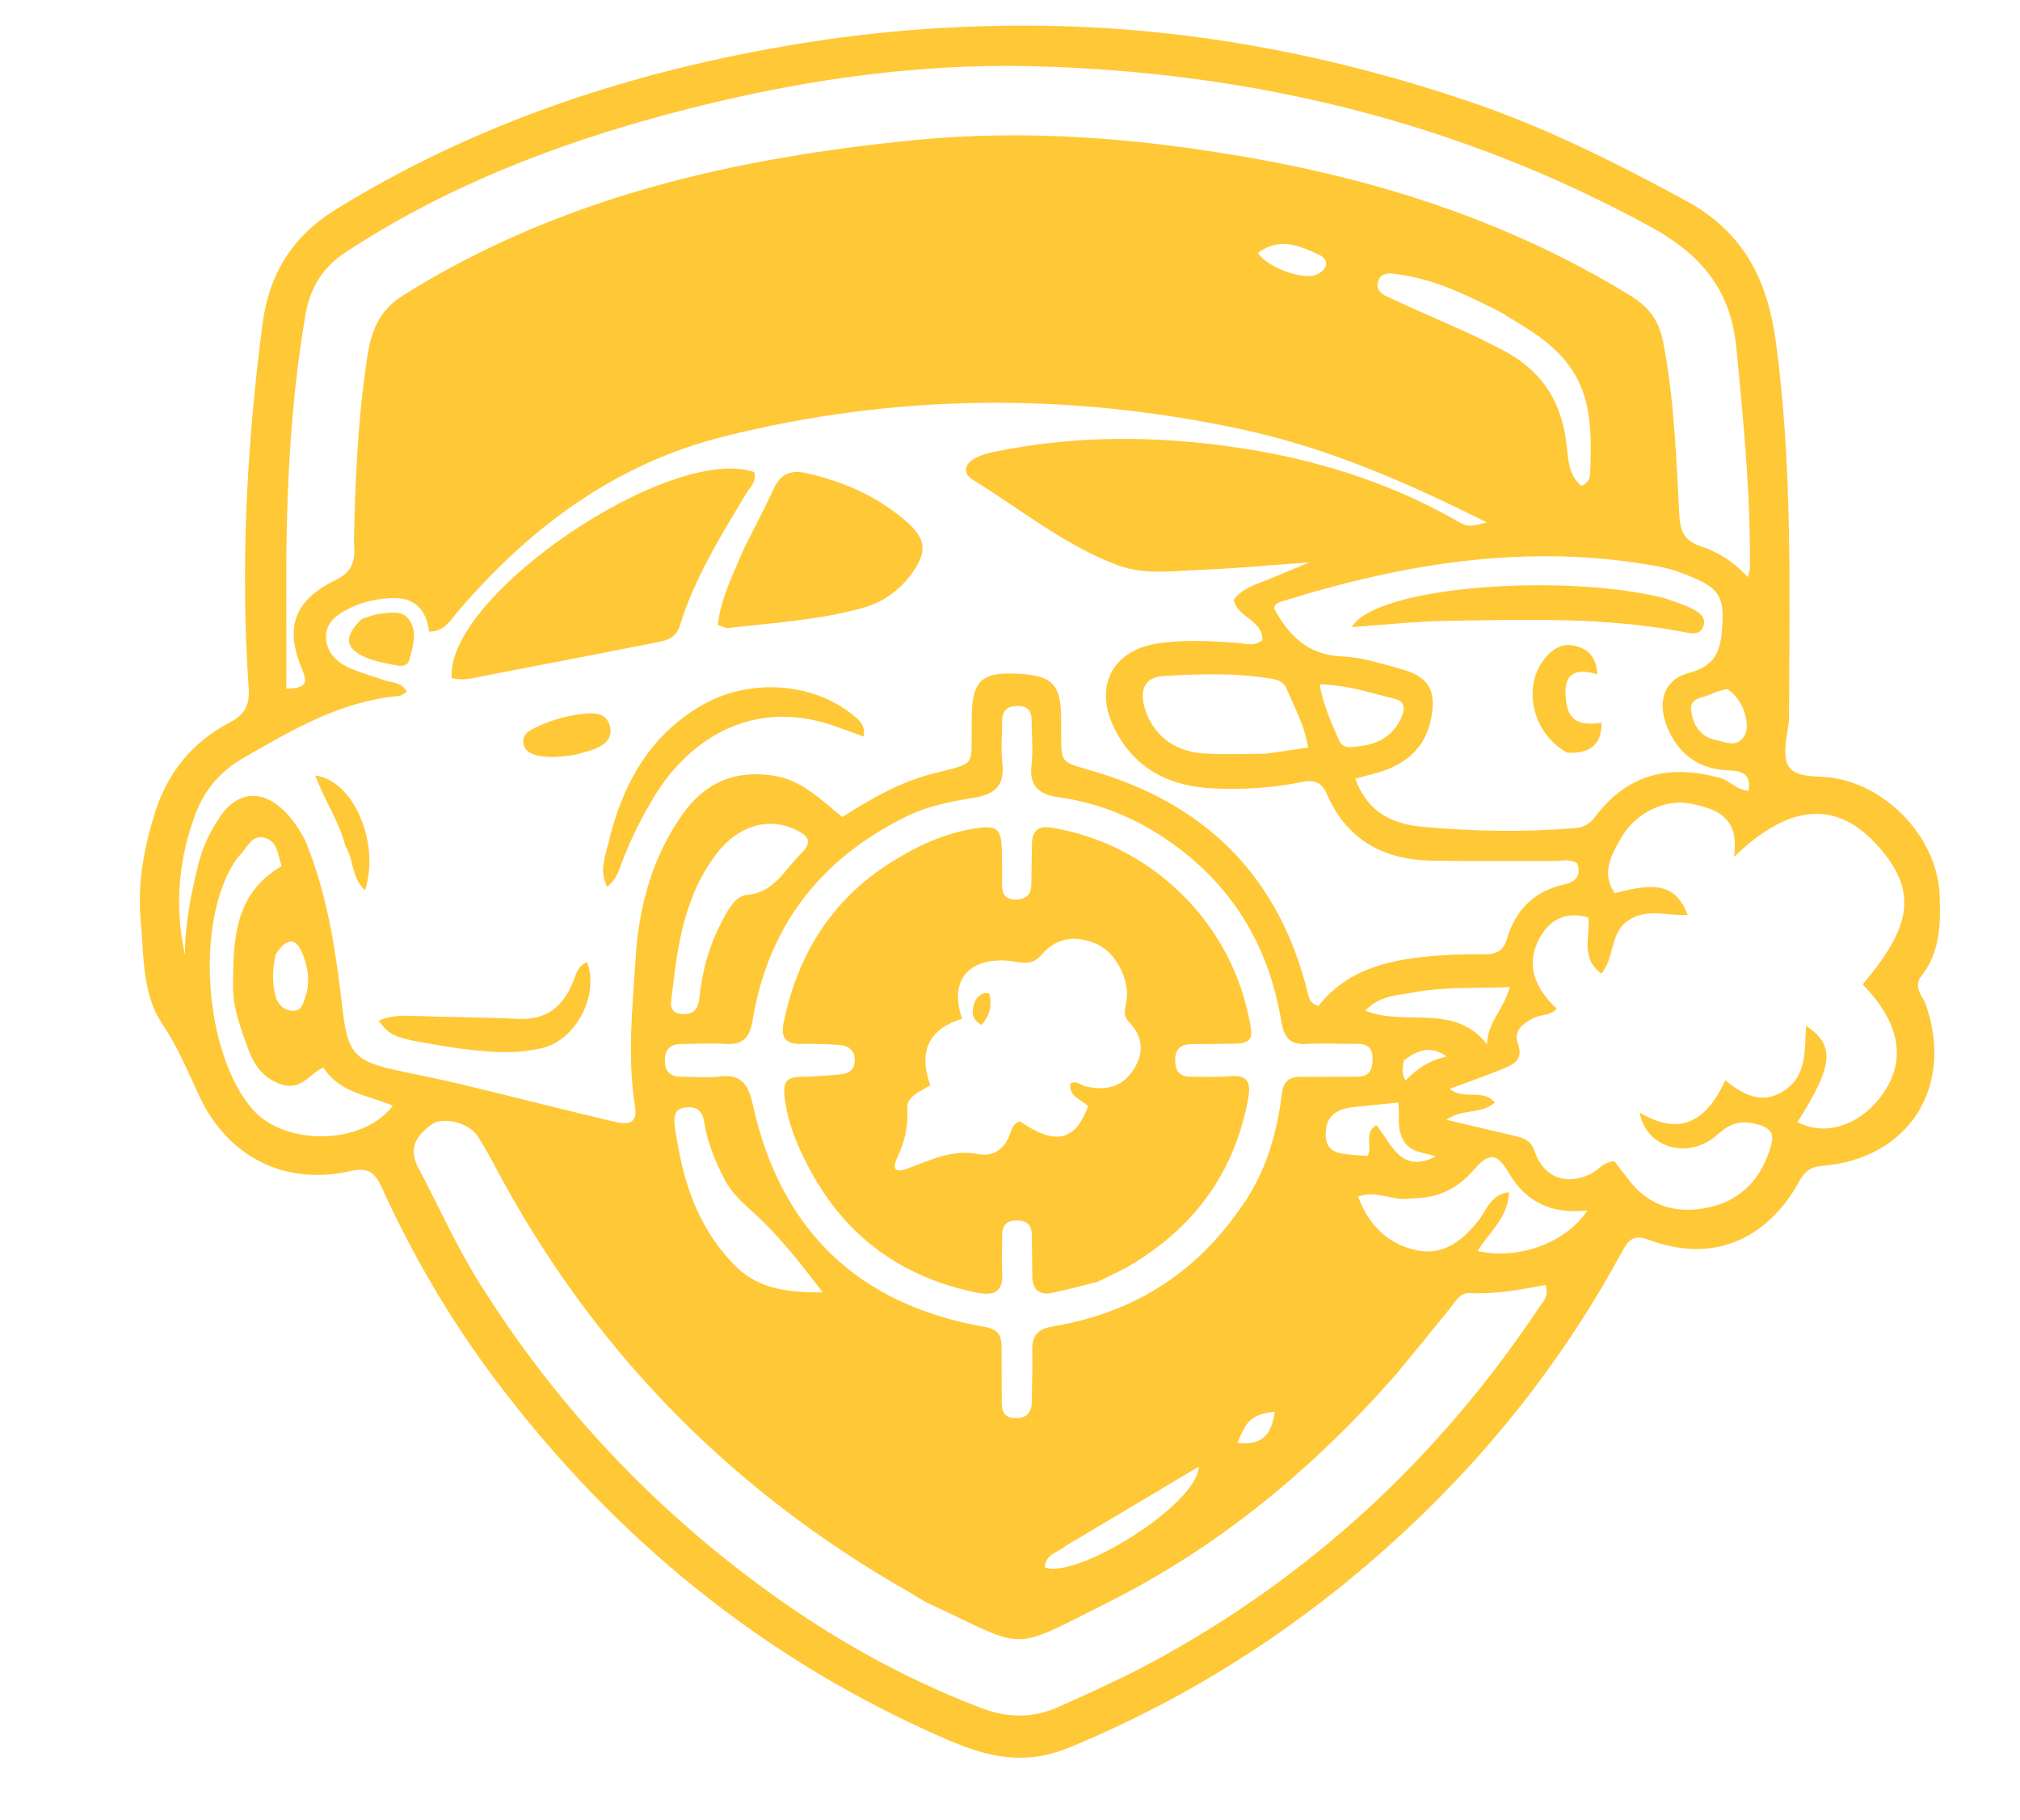 <svg version="1.1" id="Layer_1" xmlns="http://www.w3.org/2000/svg" xmlns:xlink="http://www.w3.org/1999/xlink" x="0px" y="0px"
	 width="100%" viewBox="290 50 444 400" enable-background="new 0 0 1024 560" xml:space="preserve">
<path fill="#ffc837" opacity="1" stroke="none" 
	d="
M713.115,270.242 
	C719.823,288.646 709.639,304.679 690.516,306.206 
	C687.986,306.408 686.68,307.431 685.529,309.526 
	C678.844,321.687 667.244,328.039 652.258,322.4 
	C648.954,321.156 647.824,322.678 646.515,325.093 
	C635.081,346.181 620.718,365.115 603.609,381.869 
	C580.777,404.227 554.76,421.735 525.067,434.025 
	C515.195,438.111 506.95,436.074 498.299,432.336 
	C458.075,414.956 425.278,388.23 398.965,353.315 
	C388.988,340.077 380.691,325.877 373.85,310.819 
	C372.376,307.575 370.791,306.489 367.021,307.348 
	C352.634,310.628 340.019,304.258 333.775,290.802 
	C331.276,285.419 329.046,280.038 325.657,274.991 
	C321.203,268.357 321.645,260.012 320.928,252.28 
	C320.183,244.254 321.632,236.348 324.038,228.659 
	C326.808,219.809 332.281,213.045 340.474,208.79 
	C343.822,207.052 344.913,204.919 344.663,201.301 
	C342.81,174.481 344.228,147.782 347.711,121.149 
	C349.145,110.177 354.316,101.887 363.762,96.059 
	C395.282,76.612 429.685,65.447 466.071,59.541 
	C483.729,56.675 501.415,55.417 519.269,55.663 
	C551.685,56.11 583.093,62.119 613.702,72.573 
	C629.983,78.133 645.252,85.817 660.383,93.998 
	C673.214,100.936 678.499,111.408 680.353,125.22 
	C684.028,152.593 683.329,180.054 683.233,207.522 
	C683.229,208.841 682.973,210.166 682.761,211.476 
	C681.604,218.651 683.039,220.462 690.096,220.687 
	C703.498,221.113 715.86,233.468 716.349,246.826 
	C716.578,253.075 716.443,259.214 712.368,264.448 
	C710.749,266.529 711.899,268.172 713.115,270.242 
M357.072,234.666 
	C361.977,246.483 363.799,258.991 365.267,271.565 
	C366.436,281.587 367.857,283.227 377.742,285.332 
	C382.461,286.337 387.196,287.275 391.885,288.404 
	C402.557,290.973 413.19,293.705 423.874,296.224 
	C426.482,296.839 430.374,298.057 429.583,293.122 
	C427.846,282.288 429.022,271.536 429.689,260.755 
	C430.4,249.253 433.328,238.382 440.06,228.896 
	C444.862,222.129 451.391,219.114 459.995,220.452 
	C466.391,221.447 470.469,225.835 475.145,229.537 
	C481.566,225.455 487.922,221.815 495.11,219.989 
	C504.909,217.499 503.394,218.753 503.583,208.778 
	C503.586,208.611 503.581,208.444 503.581,208.278 
	C503.574,199.401 505.638,197.493 514.574,198.109 
	C521.325,198.575 523.165,200.606 523.236,207.579 
	C523.352,218.926 522.051,216.849 532.17,220.043 
	C556.109,227.598 571.419,243.604 577.438,268.183 
	C577.711,269.297 577.92,270.487 579.769,271.096 
	C586.404,262.635 596.131,260.722 606.296,259.975 
	C609.615,259.732 612.956,259.671 616.285,259.698 
	C618.712,259.718 620.39,259.109 621.163,256.498 
	C623.055,250.106 627.074,245.844 633.796,244.373 
	C636.21,243.845 637.687,242.481 636.652,239.711 
	C635.079,238.695 633.377,239.208 631.748,239.202 
	C622.749,239.168 613.749,239.28 604.753,239.138 
	C594.187,238.971 586.107,234.623 581.703,224.618 
	C580.593,222.097 579.109,221.244 576.221,221.837 
	C569.847,223.148 563.348,223.556 556.831,223.271 
	C546.922,222.839 539.113,218.862 534.725,209.604 
	C530.531,200.755 534.579,192.998 544.163,191.46 
	C550.112,190.505 556.12,190.854 562.107,191.289 
	C563.872,191.418 565.7,192.167 567.471,190.666 
	C567.58,186.228 561.877,185.683 561.178,181.782 
	C563.232,179.133 566.195,178.399 568.938,177.278 
	C571.68,176.156 574.406,174.996 577.784,173.583 
	C569.178,174.197 561.399,174.951 553.603,175.245 
	C547.635,175.47 541.451,176.358 535.734,174.231 
	C524.071,169.891 514.416,161.968 503.947,155.507 
	C501.364,153.914 502.034,151.851 504.568,150.565 
	C505.733,149.974 507.046,149.606 508.333,149.338 
	C526.321,145.582 544.443,145.708 562.481,148.435 
	C579.198,150.962 595.237,155.931 610.057,164.367 
	C612.752,165.901 612.837,165.751 616.847,164.83 
	C599.151,155.943 581.554,148.3 562.471,144.245 
	C524.548,136.186 486.778,136.514 449.19,145.899 
	C425.195,151.89 406.318,165.99 390.489,184.561 
	C388.948,186.369 387.754,188.755 384.319,188.811 
	C383.738,183.894 381.013,181.178 376.024,181.432 
	C373.026,181.585 370.056,182.158 367.314,183.45 
	C364.533,184.761 361.682,186.48 361.652,189.83 
	C361.622,193.267 364.015,195.627 367.143,196.926 
	C369.597,197.945 372.164,198.69 374.684,199.549 
	C376.303,200.102 378.309,199.896 379.426,202.027 
	C378.771,202.381 378.237,202.897 377.662,202.948 
	C364.954,204.074 354.302,210.352 343.602,216.497 
	C338.675,219.326 335.113,223.284 333.042,228.697 
	C329.245,238.625 328.294,249.113 330.646,259.856 
	C330.656,252.856 332.021,246.348 333.613,239.871 
	C334.541,236.098 336.221,232.625 338.375,229.47 
	C343.557,221.878 351.449,223.865 357.072,234.666 
M367.795,169.271 
	C368.064,155.626 368.67,142.006 370.72,128.486 
	C371.565,122.911 373.202,118.3 378.604,114.915 
	C413.105,93.296 451.475,84.668 491.27,80.769 
	C515.969,78.349 540.472,80.391 564.854,84.683 
	C594.476,89.896 622.595,99.143 648.361,114.97 
	C652.268,117.37 654.63,120.321 655.553,125.079 
	C658.008,137.723 658.437,150.519 659.125,163.293 
	C659.313,166.783 660.333,168.902 663.689,169.991 
	C667.648,171.276 671.12,173.469 674.163,176.816 
	C674.401,175.919 674.617,175.477 674.622,175.033 
	C674.814,158.686 673.214,142.464 671.621,126.215 
	C670.37,113.453 663.671,105.76 652.644,99.747 
	C610.359,76.687 564.956,65.799 517.195,64.56 
	C490.134,63.859 463.479,67.992 437.26,74.963 
	C411.988,81.681 387.903,91.043 365.96,105.437 
	C361.071,108.644 358.183,113.063 357.13,119.22 
	C353.573,140.001 352.818,160.917 352.927,181.916 
	C352.96,188.338 352.932,194.76 352.932,201.314 
	C357.434,201.322 357.604,199.907 356.48,197.275 
	C352.532,188.027 354.586,181.972 363.569,177.589 
	C367.009,175.911 368.308,173.759 367.795,169.271 
M647.651,308.82 
	C652.357,315.308 658.908,316.994 666.251,315.174 
	C673.077,313.481 677.264,308.658 679.229,301.92 
	C679.945,299.464 679.586,298.082 676.643,297.196 
	C672.939,296.08 670.536,296.616 667.538,299.315 
	C661.223,304.998 651.808,302.36 650.396,294.475 
	C659.518,299.976 665.295,296.083 669.204,287.404 
	C673.711,291.109 678.081,292.812 682.764,289.253 
	C687.214,285.872 686.605,280.527 686.997,275.426 
	C693.473,279.782 692.943,284.188 685.08,296.594 
	C691.165,299.764 698.624,297.424 703.545,290.802 
	C709.176,283.223 707.771,274.883 699.421,266.33 
	C709.951,253.875 711.457,246.298 703.624,236.882 
	C693.399,224.59 682.396,227.457 671.132,238.311 
	C672.431,229.482 667.243,227.77 661.68,226.612 
	C656.164,225.463 649.595,228.509 646.423,233.995 
	C644.254,237.744 641.827,241.782 644.935,246.291 
	C654.572,243.635 658.397,244.691 660.986,251.039 
	C656.527,251.351 652.04,249.461 647.915,252.264 
	C643.776,255.076 644.943,260.444 641.985,263.953 
	C637.271,260.494 639.62,255.79 639.107,251.588 
	C634.756,250.386 631.277,251.659 629.016,255.15 
	C624.929,261.464 627.183,267 632.18,271.666 
	C630.583,273.353 628.69,272.899 627.227,273.646 
	C624.891,274.84 622.56,276.332 623.645,279.346 
	C624.903,282.838 622.74,283.906 620.363,284.872 
	C616.591,286.405 612.742,287.752 608.645,289.283 
	C611.801,291.9 615.982,289.108 618.565,292.311 
	C615.573,294.935 611.543,293.548 607.928,296.074 
	C613.328,297.355 618.097,298.509 622.878,299.61 
	C624.872,300.069 626.489,300.573 627.296,302.958 
	C629.252,308.737 634.124,310.592 639.511,308.038 
	C641.275,307.202 642.456,305.297 644.862,305.197 
	C645.622,306.173 646.429,307.207 647.651,308.82 
M596.711,352.202 
	C578.721,372.664 557.969,389.885 533.649,402.083 
	C511.505,413.19 516.103,412.547 494.434,402.52 
	C492.784,401.757 491.274,400.694 489.687,399.79 
	C451.741,378.177 422.025,348.412 400.89,310.146 
	C398.959,306.649 397.175,303.056 395.014,299.707 
	C393.048,296.66 387.318,295.293 384.803,297.148 
	C381.483,299.597 379.628,302.309 382.04,306.831 
	C386.423,315.051 390.195,323.605 395.127,331.531 
	C411.869,358.438 433.193,381.154 458.797,399.726 
	C473.243,410.203 488.776,418.9 505.539,425.295 
	C511.458,427.553 516.939,427.694 522.833,425.038 
	C529.966,421.822 537.088,418.633 543.967,414.886 
	C578.427,396.114 606.306,370.191 628.086,337.631 
	C629.026,336.225 630.615,334.904 629.704,332.366 
	C624.204,333.454 618.672,334.418 613.023,334.164 
	C610.909,334.069 609.985,335.925 608.84,337.347 
	C604.98,342.143 601.084,346.91 596.711,352.202 
M562.384,315.893 
	C567.98,308.318 570.613,299.627 571.744,290.432 
	C572.076,287.739 573.245,286.609 575.897,286.64 
	C580.059,286.688 584.223,286.586 588.386,286.596 
	C591.09,286.603 591.682,285.014 591.692,282.688 
	C591.701,280.342 590.646,279.374 588.367,279.395 
	C584.704,279.43 581.031,279.21 577.379,279.414 
	C573.691,279.621 572.285,278.313 571.646,274.471 
	C569.064,258.938 561.848,246.026 549.076,236.378 
	C541.187,230.418 532.495,226.578 522.733,225.206 
	C518.486,224.609 516.148,222.846 516.73,218.07 
	C517.11,214.954 516.742,211.75 516.774,208.587 
	C516.795,206.401 516.036,205.095 513.609,205.132 
	C511.335,205.167 510.253,206.206 510.271,208.49 
	C510.295,211.488 509.949,214.523 510.309,217.475 
	C510.921,222.485 508.853,224.554 503.973,225.332 
	C498.921,226.137 493.82,227.149 489.124,229.468 
	C470.365,238.733 458.841,253.519 455.421,274.229 
	C454.752,278.276 453.133,279.665 449.261,279.413 
	C446.112,279.207 442.936,279.403 439.772,279.427 
	C437.346,279.446 436.087,280.565 436.132,283.103 
	C436.177,285.655 437.504,286.658 439.919,286.632 
	C442.583,286.605 445.287,286.936 447.904,286.589 
	C452.693,285.954 454.415,287.963 455.428,292.589 
	C461.484,320.246 478.534,336.749 506.53,341.613 
	C509.326,342.098 510.151,343.482 510.149,345.961 
	C510.145,349.957 510.196,353.954 510.194,357.951 
	C510.193,359.981 510.567,361.576 513.127,361.632 
	C515.684,361.688 516.767,360.466 516.783,358.017 
	C516.807,354.353 516.983,350.687 516.89,347.027 
	C516.806,343.722 517.737,342.106 521.488,341.473 
	C538.288,338.64 552.043,330.582 562.384,315.893 
M668.016,220.948 
	C670.232,221.492 671.734,223.692 674.361,223.754 
	C674.934,219.779 672.611,219.401 669.622,219.26 
	C663.152,218.955 658.734,215.53 656.382,209.573 
	C654.229,204.122 655.793,199.315 661.188,197.889 
	C666.661,196.441 668.118,193.556 668.51,188.327 
	C668.995,181.86 668.343,179.553 662.356,177.005 
	C659.919,175.968 657.374,175.015 654.783,174.53 
	C626.389,169.219 598.871,173.694 571.734,182.171 
	C570.936,182.42 570.156,182.735 570.067,183.748 
	C573.32,189.657 577.448,193.951 584.946,194.254 
	C589.361,194.433 593.765,195.872 598.088,197.058 
	C604.066,198.698 605.764,201.837 604.575,207.887 
	C603.477,213.474 600.099,217.067 594.963,219.072 
	C592.692,219.958 590.264,220.438 587.899,221.105 
	C590.224,227.549 594.808,230.939 602.346,231.653 
	C613.627,232.722 624.92,232.928 636.232,231.976 
	C638.278,231.804 639.504,230.981 640.707,229.392 
	C647.517,220.398 656.492,217.771 668.016,220.948 
M352.839,288.592 
	C348.556,287.557 346.092,284.727 344.618,280.682 
	C342.957,276.126 341.158,271.429 341.211,266.693 
	C341.323,256.775 341.325,246.471 351.896,240.351 
	C351.069,237.988 351.096,235.029 348.334,234.161 
	C345.255,233.193 344.331,236.446 342.609,238.048 
	C342.131,238.493 341.777,239.087 341.423,239.648 
	C332.872,253.215 334.947,281.412 345.39,293.644 
	C352.439,301.901 369.668,301.794 376.349,292.992 
	C370.893,290.639 364.484,290.133 361.123,284.601 
	C358.17,285.787 356.831,289.052 352.839,288.592 
M568.067,215.647 
	C571.133,215.21 574.198,214.773 577.55,214.295 
	C576.707,209.26 574.482,205.367 572.78,201.294 
	C572.211,199.933 570.997,199.417 569.617,199.18 
	C561.696,197.822 553.714,198.094 545.763,198.556 
	C541.744,198.789 540.488,201.438 541.522,205.271 
	C543.088,211.078 547.679,215.027 554.201,215.541 
	C558.492,215.879 562.827,215.666 568.067,215.647 
M600.376,313.347 
	C596.536,314.164 592.745,311.417 588.507,312.961 
	C590.836,319.116 594.777,323.12 600.801,324.629 
	C606.992,326.18 611.215,322.869 614.905,318.32 
	C616.741,316.056 617.525,312.529 621.681,311.981 
	C621.52,317.633 617.241,320.788 614.794,324.918 
	C623.698,326.98 634.25,323.102 638.926,315.989 
	C631.259,316.899 625.419,314.289 621.599,307.686 
	C619.161,303.471 617.355,303.18 614.175,306.84 
	C610.727,310.81 606.665,313.33 600.376,313.347 
M619.878,118.622 
	C612.9,115.104 605.909,111.573 598.068,110.408 
	C596.235,110.136 593.584,109.403 592.889,111.924 
	C592.216,114.37 594.654,115.04 596.47,115.896 
	C604.578,119.719 612.946,122.948 620.858,127.237 
	C629.423,131.88 633.51,139.003 634.418,148.443 
	C634.706,151.429 634.966,154.652 637.574,156.75 
	C638.977,156.227 639.442,155.218 639.489,154.285 
	C640.196,140.192 639.115,131.383 627.261,123.241 
	C625.072,121.737 622.759,120.413 619.878,118.622 
M466.556,237.106 
	C468.863,234.436 466.877,233.299 464.782,232.3 
	C458.849,229.47 452.266,231.473 447.61,237.477 
	C440.551,246.578 438.955,257.421 437.719,268.391 
	C437.49,270.421 436.823,272.581 439.931,272.836 
	C442.415,273.039 443.479,271.736 443.725,269.302 
	C444.315,263.462 445.851,257.871 448.602,252.648 
	C449.942,250.104 451.506,246.902 454.232,246.658 
	C460.385,246.109 462.435,240.984 466.556,237.106 
M439.459,304.059 
	C441.326,313.195 444.937,321.472 451.603,328.171 
	C456.993,333.589 463.845,334.012 470.844,334.009 
	C466.133,327.859 461.542,321.923 456.095,316.919 
	C453.497,314.533 450.937,312.381 449.298,309.248 
	C447.207,305.252 445.501,301.1 444.799,296.636 
	C444.412,294.173 443.255,293.118 440.801,293.365 
	C437.774,293.67 438.183,295.903 438.368,297.849 
	C438.54,299.656 439.013,301.435 439.459,304.059 
M524.233,389.727 
	C522.6,391.175 519.757,391.476 519.663,394.429 
	C526.565,397.162 553.216,380.659 553.481,372.315 
	C543.556,378.215 534.201,383.776 524.233,389.727 
M599.723,268.255 
	C596.356,268.779 592.896,269.08 590.112,272.107 
	C598.956,275.674 609.671,270.302 616.832,279.467 
	C617.001,274.586 620.601,271.719 621.837,266.922 
	C614.255,267.238 607.394,266.745 599.723,268.255 
M588.112,214.063 
	C592.548,213.705 596.076,211.973 598.017,207.693 
	C598.832,205.897 598.832,204.159 596.781,203.641 
	C591.395,202.281 586.052,200.499 580.077,200.407 
	C580.842,204.994 582.627,208.714 584.229,212.498 
	C584.842,213.946 585.878,214.493 588.112,214.063 
M605.59,304.13 
	C603.085,303.186 600.104,303.501 598.426,300.515 
	C596.945,297.881 597.738,295.077 597.346,292.304 
	C594.267,292.607 591.493,292.895 588.716,293.15 
	C585.045,293.487 581.598,294.259 581.387,298.849 
	C581.158,303.837 585.062,303.509 588.325,303.876 
	C589.104,303.964 589.892,303.978 590.598,304.022 
	C591.787,301.789 589.64,299.013 592.539,297.26 
	C595.873,301.273 597.827,308.101 605.59,304.13 
M669.594,201.405 
	C668.487,201.743 667.298,201.926 666.289,202.453 
	C664.513,203.38 661.341,203.251 661.711,206.118 
	C662.095,209.09 663.632,211.917 667.051,212.6 
	C669.186,213.027 671.698,214.432 673.386,211.776 
	C674.96,209.299 673.151,203.474 669.594,201.405 
M350.602,259.727 
	C349.897,262.831 349.732,265.963 350.61,269.036 
	C351.087,270.706 352.292,271.955 354.126,272.111 
	C356.367,272.3 356.672,270.427 357.182,268.876 
	C358.218,265.725 357.684,262.621 356.528,259.673 
	C355.161,256.189 353.19,255.739 350.602,259.727 
M566.51,105.578 
	C568.339,108.652 576.431,111.72 579.392,110.348 
	C581.889,109.191 582.278,107.049 579.849,105.94 
	C575.743,104.065 571.354,101.979 566.51,105.578 
M562.018,367.053 
	C567.014,367.706 569.507,365.627 570.194,360.233 
	C565.435,360.817 564.03,361.868 562.018,367.053 
M598.557,283.023 
	C598.404,284.424 597.948,285.847 598.944,287.439 
	C601.394,284.91 604.137,283.014 607.986,282.182 
	C604.403,279.623 601.639,280.791 598.557,283.023 
z"/>
<path fill="#ffc837" opacity="1" stroke="none" 
	d="
M395.554,198.695 
	C393.197,199.256 391.251,199.521 389.313,199.014 
	C387.778,181.058 437.267,147.447 455.774,153.742 
	C456.413,155.832 454.795,157.142 453.907,158.628 
	C448.363,167.899 442.633,177.085 439.431,187.504 
	C438.621,190.141 436.673,190.698 434.596,191.109 
	C421.73,193.659 408.846,196.111 395.554,198.695 
z"/>
<path fill="#ffc837" opacity="1" stroke="none" 
	d="
M453.504,170.604 
	C455.825,165.944 458.1,161.681 460.124,157.302 
	C461.567,154.181 463.846,153.239 467.012,153.929 
	C475.284,155.733 482.862,159.052 489.276,164.654 
	C493.603,168.434 493.806,171.321 490.488,175.929 
	C487.759,179.718 484.109,182.329 479.667,183.573 
	C470.011,186.277 460.008,186.848 450.106,188.011 
	C449.516,188.081 448.87,187.679 447.777,187.358 
	C448.426,181.401 451.136,176.253 453.504,170.604 
z"/>
<path fill="#ffc837" opacity="1" stroke="none" 
	d="
M472.639,209.273 
	C454.816,203.45 441.246,212.904 433.95,224.81 
	C431.071,229.508 428.635,234.417 426.674,239.573 
	C425.988,241.375 425.463,243.358 423.45,244.848 
	C421.676,241.441 422.978,238.411 423.668,235.498 
	C426.69,222.755 432.43,211.847 444.283,204.979 
	C454.448,199.09 468.344,199.813 477.218,206.947 
	C478.636,208.086 480.251,209.066 479.868,211.879 
	C477.498,211.01 475.261,210.19 472.639,209.273 
z"/>
<path fill="#ffc837" opacity="1" stroke="none" 
	d="
M389.971,280.277 
	C376.446,278.101 376.081,277.972 373.194,274.314 
	C375.736,273.189 378.286,273.145 380.938,273.246 
	C388.572,273.536 396.218,273.53 403.845,273.911 
	C409.852,274.211 413.549,271.453 415.812,266.128 
	C416.54,264.414 416.866,262.264 419.067,261.421 
	C421.742,268.819 416.555,278.536 409.232,280.306 
	C402.953,281.824 396.686,281.165 389.971,280.277 
z"/>
<path fill="#ffc837" opacity="1" stroke="none" 
	d="
M416.356,215.864 
	C413.295,216.36 410.63,216.59 408.012,216.004 
	C406.523,215.671 405.161,214.792 405.004,213.081 
	C404.862,211.541 406.091,210.69 407.271,210.1 
	C410.711,208.381 414.363,207.272 418.192,206.861 
	C420.579,206.604 423.207,206.609 424.002,209.397 
	C424.868,212.435 422.662,213.906 420.128,214.809 
	C419.037,215.198 417.895,215.444 416.356,215.864 
z"/>
<path fill="#ffc837" opacity="1" stroke="none" 
	d="
M369.507,186.022 
	C371.139,185.504 372.403,184.956 373.699,184.862 
	C375.951,184.7 378.563,183.968 380.07,186.395 
	C381.819,189.211 380.693,192.221 379.952,195.074 
	C379.599,196.433 378.117,196.432 376.992,196.2 
	C374.73,195.733 372.388,195.347 370.294,194.435 
	C365.81,192.48 365.533,189.881 369.507,186.022 
z"/>
<path fill="#ffc837" opacity="1" stroke="none" 
	d="
M365.933,235.939 
	C364.459,230.308 361.245,225.773 359.304,220.418 
	C367.746,221.503 373.585,235.296 370.237,245.628 
	C367.294,243.027 367.826,239.108 365.933,235.939 
z"/>
<path fill="#ffc837" opacity="1" stroke="none" 
	d="
M531.349,331.652 
	C527.763,332.586 524.55,333.426 521.302,334.106 
	C518.338,334.726 516.911,333.349 516.897,330.366 
	C516.884,327.369 516.823,324.373 516.796,321.376 
	C516.774,319.056 515.568,318.127 513.312,318.206 
	C511.245,318.278 510.279,319.28 510.278,321.311 
	C510.277,324.142 510.109,326.982 510.285,329.8 
	C510.569,334.336 507.961,334.737 504.546,334.036 
	C487.858,330.608 475.468,321.406 467.602,306.267 
	C465.068,301.391 462.993,296.386 462.426,290.752 
	C462.087,287.387 463.301,286.656 466.183,286.634 
	C469.002,286.613 471.823,286.35 474.637,286.111 
	C476.455,285.956 477.832,285.236 477.881,283.08 
	C477.936,280.699 476.432,279.784 474.444,279.632 
	C471.627,279.416 468.79,279.374 465.963,279.411 
	C462.555,279.456 461.586,277.864 462.248,274.675 
	C465.334,259.799 472.769,247.751 485.713,239.596 
	C491.179,236.152 497.063,233.296 503.603,232.189 
	C509.281,231.227 510.141,231.846 510.225,237.451 
	C510.261,239.781 510.257,242.113 510.251,244.444 
	C510.247,246.371 510.884,247.65 513.096,247.674 
	C515.281,247.697 516.63,246.873 516.68,244.536 
	C516.743,241.54 516.788,238.544 516.823,235.547 
	C516.855,232.905 517.958,231.413 520.808,231.845 
	C542.031,235.056 561.256,252.15 564.967,276.143 
	C565.373,278.765 563.795,279.312 561.728,279.349 
	C558.565,279.407 555.401,279.447 552.238,279.437 
	C549.643,279.429 548.208,280.339 548.315,283.26 
	C548.414,285.945 549.8,286.696 552.156,286.639 
	C554.818,286.575 557.504,286.789 560.142,286.517 
	C564.173,286.101 565.031,287.73 564.343,291.469 
	C561.389,307.543 552.642,319.481 538.801,327.85 
	C536.533,329.222 534.077,330.283 531.349,331.652 
M489.816,306.66 
	C494.668,304.871 499.373,302.547 504.852,303.598 
	C507.98,304.198 510.347,302.932 511.715,299.913 
	C512.302,298.619 512.444,296.937 514.148,296.418 
	C522.003,301.744 526.232,300.835 529.164,293.16 
	C527.832,291.564 524.838,291.124 525.301,288.107 
	C526.629,287.366 527.557,288.501 528.612,288.742 
	C532.921,289.724 536.53,289.041 539.11,285.124 
	C541.57,281.388 541.213,277.815 538.211,274.664 
	C536.578,272.95 537.445,271.336 537.659,269.579 
	C538.209,265.077 535.19,259.349 531.216,257.532 
	C526.648,255.442 522.258,255.906 518.952,259.805 
	C516.994,262.116 514.931,261.601 512.676,261.27 
	C504.977,260.139 498.067,263.684 501.46,273.891 
	C494.011,276.126 491.843,281.235 494.483,288.475 
	C492.207,289.946 489.21,290.872 489.411,293.757 
	C489.674,297.542 488.835,300.847 487.302,304.217 
	C486.911,305.076 485.221,308.576 489.816,306.66 
z"/>
<path fill="#ffc837" opacity="1" stroke="none" 
	d="
M656.187,181.542 
	C658.434,182.37 660.36,182.959 662.124,183.863 
	C663.611,184.625 665.134,185.803 664.357,187.77 
	C663.665,189.52 661.935,189.248 660.442,188.956 
	C643.148,185.573 625.651,186.166 608.189,186.43 
	C601.276,186.534 594.372,187.311 587.109,187.807 
	C592.673,178.549 634.72,175.95 656.187,181.542 
z"/>
<path fill="#ffc837" opacity="1" stroke="none" 
	d="
M634.499,215.425 
	C627.062,211.398 624.595,201.418 629.176,195.186 
	C630.841,192.921 632.98,191.27 635.946,191.878 
	C638.973,192.499 640.919,194.345 641.094,198.188 
	C636.715,196.865 633.771,197.639 634.116,202.914 
	C634.449,208.001 636.411,209.6 642.027,208.839 
	C642.061,213.801 639.384,215.603 634.499,215.425 
z"/>
<path fill="#ffc837" opacity="1" stroke="none" 
	d="
M504.453,269.72 
	C505.318,268.633 506.033,267.985 507.467,268.332 
	C508.058,270.866 507.645,273.16 505.719,275.235 
	C503.334,273.839 503.494,272.015 504.453,269.72 
z"/>
</svg>